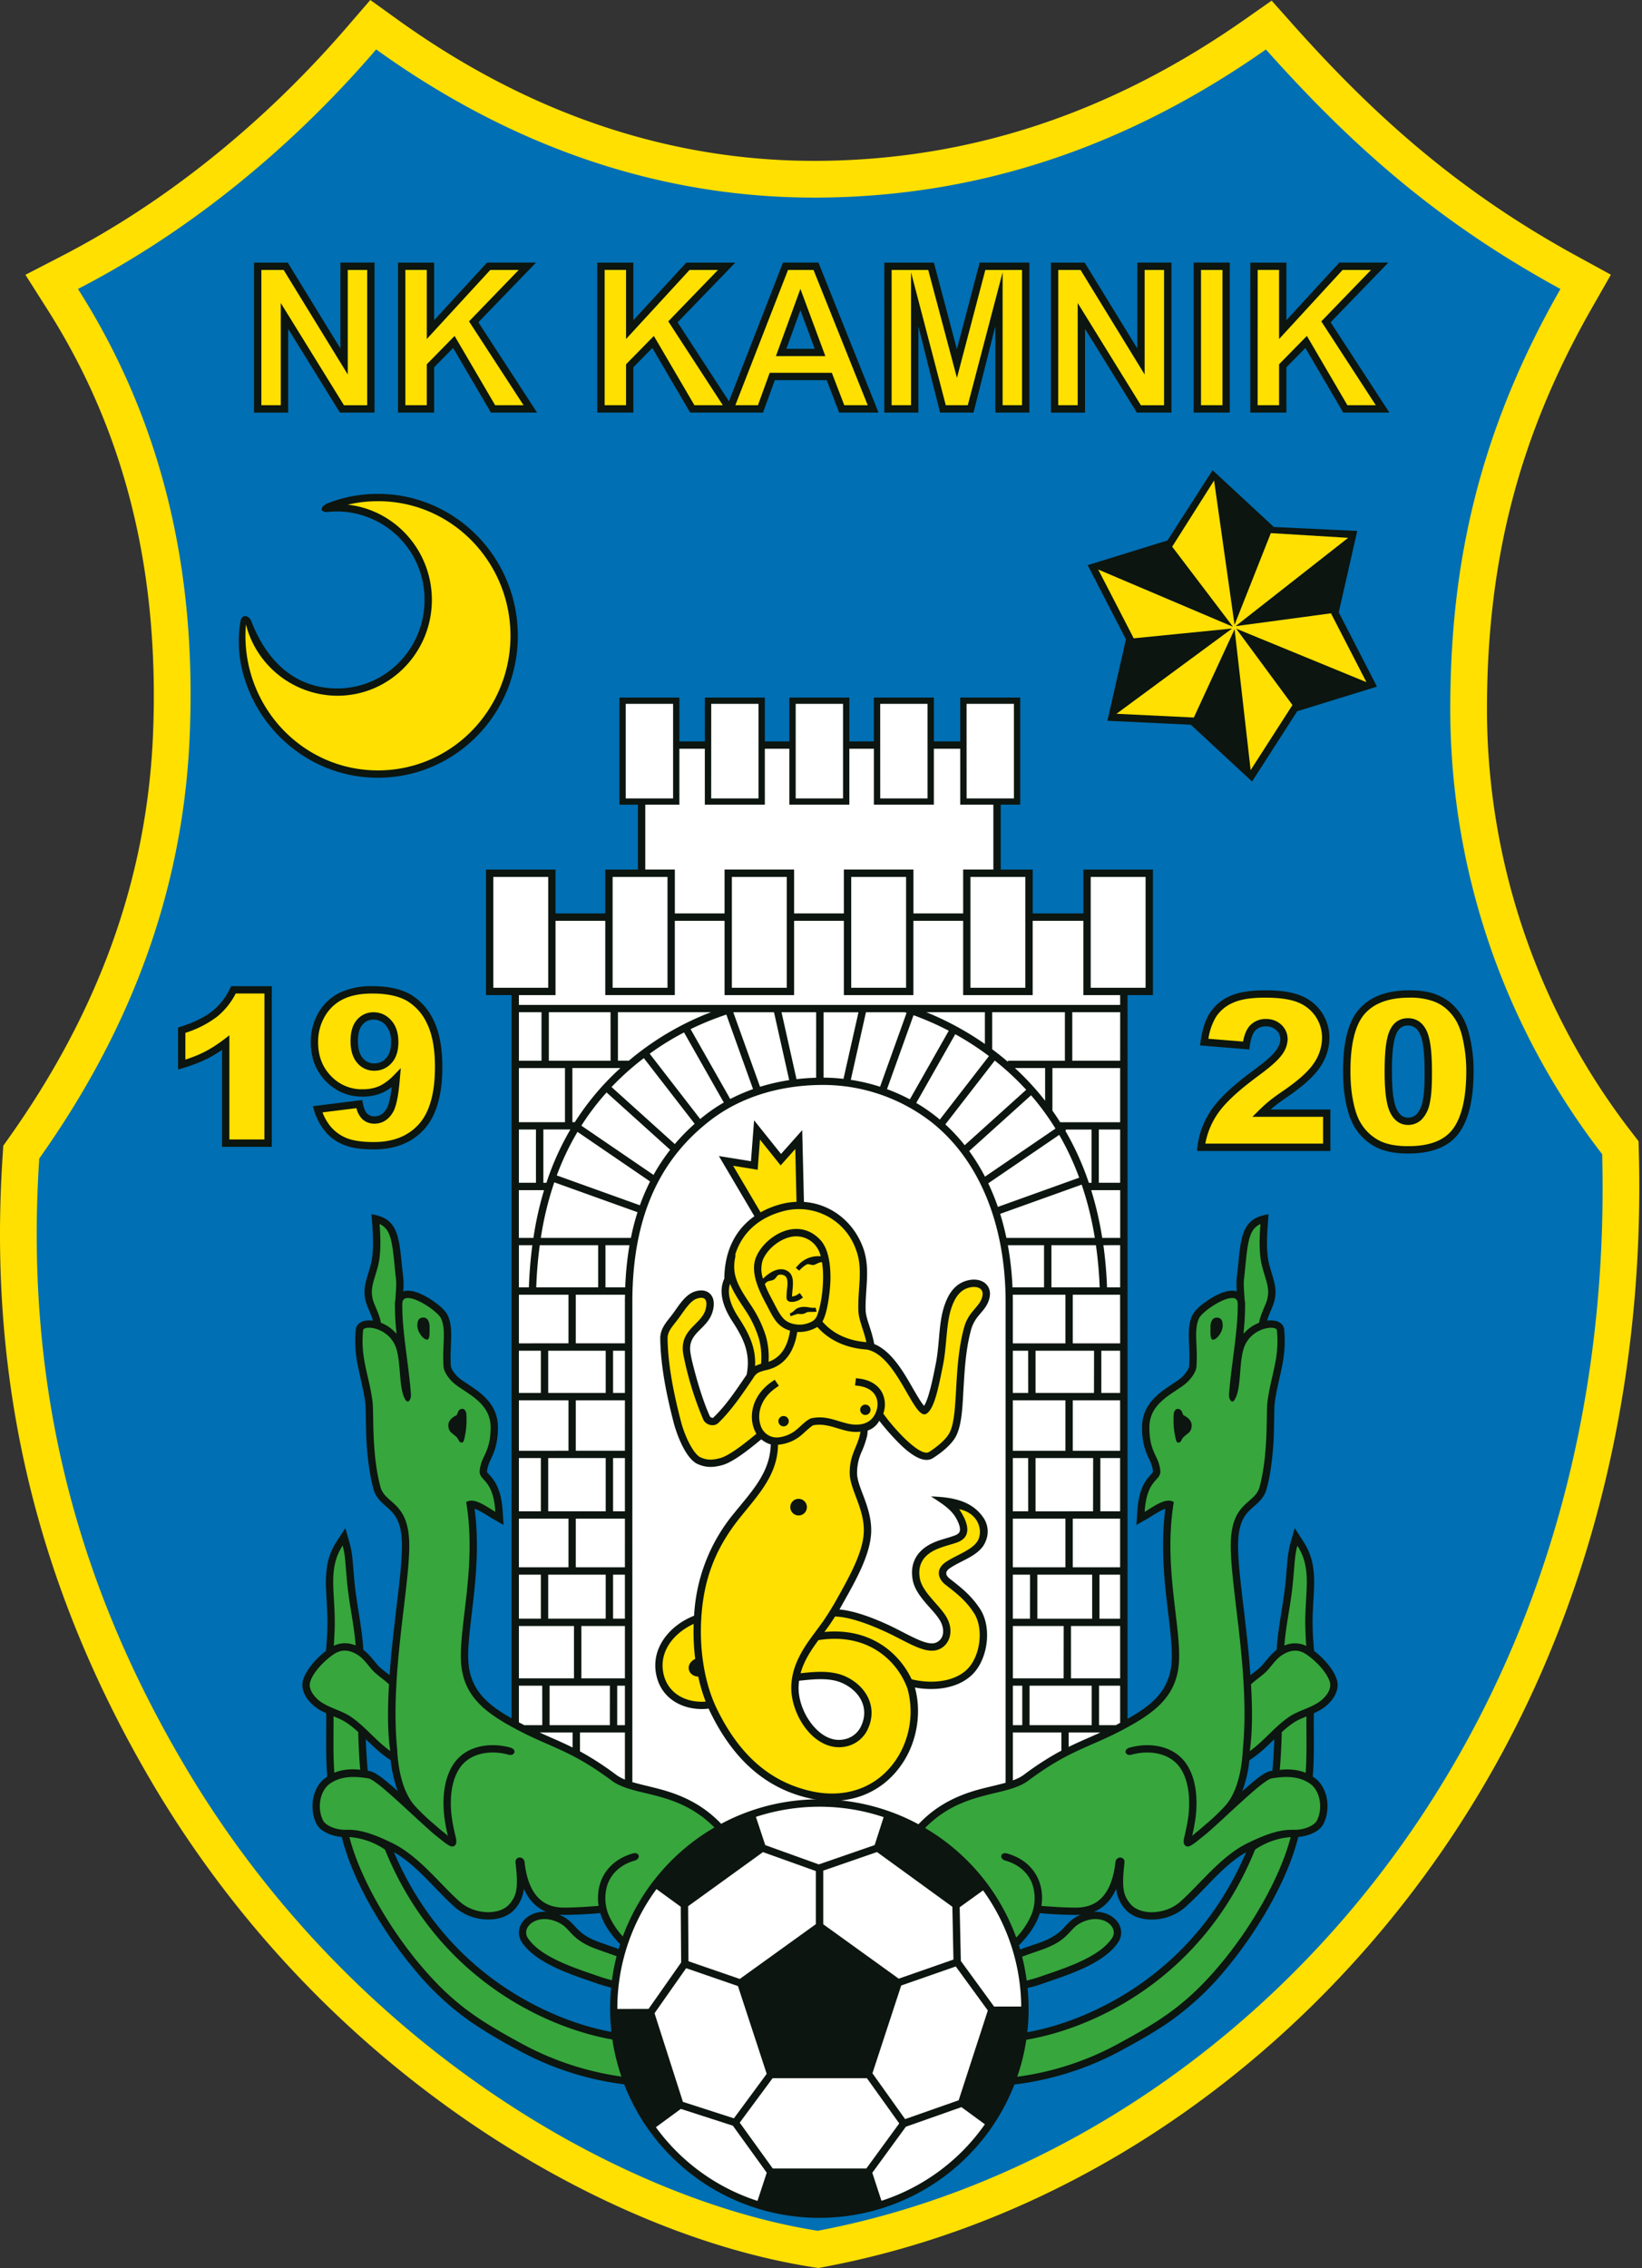 <svg xmlns="http://www.w3.org/2000/svg" width="362" height="500" fill="none"><rect width="100%" height="100%" fill="#333333" stroke="none"/><path fill="#ffe000" fill-rule="evenodd" d="M13.48 56.51C37.5 44.14 59.2 26.09 76.78 5.63L81.64 0l6.02 4.33c27.63 19.86 58.84 31.4 93.05 31.13 34.64-.28 65.48-11.37 93.74-31.18l5.9-4.14 4.79 5.38c18.93 21.23 37.6 37.35 62.76 51.08l7.24 3.96-4.09 7.16c-16.41 28.72-23.29 56.32-23.23 89.23a152.6 152.6 0 0 0 31.8 92.54l1.62 2.1.07 2.65c1.13 44.45-7.77 89.2-28.33 128.78-30.35 58.44-85.78 104.38-151.2 116.72l-1.39.26-1.38-.22c-26.53-4.2-53.35-16.78-75.4-31.83a236 236 0 0 1-69.84-74.53C8.26 350.25-2.75 305.02.58 254.85l.15-2.28 1.32-1.86c19-26.81 30.4-56.11 31.7-89.17 1.3-33.54-5.15-64.87-23.4-93.48L5.6 60.58z" clip-rule="evenodd"/><path fill="#006fb4" fill-rule="evenodd" d="M17.19 63.7c25-12.87 47.56-31.62 65.74-52.8 31.25 22.46 64.33 32.92 97.84 32.66 31.95-.26 64.96-9.26 98.32-32.65 19.1 21.4 37.92 38.05 64.93 52.8-19.78 34.61-24.34 64.84-24.29 93.26a160.7 160.7 0 0 0 33.49 97.48c1.22 47.98-9.31 89.97-27.43 124.85-32.29 62.17-88.67 101.76-145.52 112.49-42.86-6.77-102.88-40.45-139.53-102.48-20.9-35.35-35.76-78.49-32.08-133.92 17.89-25.24 31.7-55.92 33.18-93.54.97-24.88-1.4-61.66-24.65-98.14" clip-rule="evenodd"/><path fill="#0c150f" fill-rule="evenodd" d="M122.47 201.37h10.97v-9.66h7.2V177.4h-4.08v-23.61h13.22v9.66h5.61v-9.66h13.23v9.66h5.4v-9.66h13.23v9.66h5.4v-9.66h13.23v9.66h5.82v-9.66h13.22v23.6h-4.3v14.32h7.06v9.66h11.16v-9.66h15.34v27.66h-5.6v159.56c5.14-2.89 9.4-6.17 9.73-12.76.12-2.2-.1-4.5-.32-6.7-.3-2.8-.67-5.6-.97-8.42-.64-6.18-.91-12.3-.1-18.45-1.27.44-3.17 1.75-3.77 2.1l-2.61 1.48.2-3c.14-2.26.56-4.68 1.8-6.62.36-.55.75-1 1.18-1.48.12-.14.39-.41.47-.57v-.14a7 7 0 0 0-.6-2.16c-.44-.96-.87-1.8-1.18-2.82a16 16 0 0 1-.63-4.8c.03-3.54 1.84-5.95 4.53-7.98 1.17-.88 2.41-1.62 3.6-2.47a7 7 0 0 0 1.65-1.7c.18-.24.56-.87.59-1.18.16-1.98.02-3.9-.04-5.87-.06-1.8-.04-3.68.72-5.36.64-1.42 2.74-2.94 4.04-3.74 1.44-.9 3.94-2.19 5.78-1.6-.06-1.11-.1-2.16.02-3.12.96-8.03.48-12.95 7-13.87-.28 3.63-.54 6.66-.14 9.64.3 2.32 1.6 4.96 1.67 7.23.07 2.84-1.2 4.2-1.86 6.58a6 6 0 0 1 1.56-.01c1.08.15 2.1.79 2.21 1.97.3 3.01.05 5.67-.57 8.62-.53 2.51-1.18 4.94-1.5 7.5-.1.74-.1 1.57-.11 2.31l-.08 3.8a66 66 0 0 1-.92 9.85q-.3 1.65-.75 3.26v.04l-.02.04q-.35 1.06-1.06 1.93c-1.03 1.29-2.46 2.13-3.45 3.46-1.47 1.99-1.73 4.75-1.7 7.14.02 2.1.2 4.22.41 6.3q.41 3.93.9 7.82c.55 4.7 1.09 9.4 1.4 14.12.98-.76 2.02-1.5 2.77-2.37.96-1.13 1.83-2.32 3.02-3.2l.02-.29c.34-4.92 1.44-9.68 1.94-14.57.15-1.5.25-3 .39-4.5a24 24 0 0 1 .66-4.06l.98-3.43 1.93 3q1.5 2.31 2.02 5c.4 2.1.36 4.25.25 6.38-.12 2.36-.3 4.68-.26 7.05q.03 1.35.1 2.71l.22 2.93c2.1 1.6 4.4 4.13 5.05 6.47.59 2.1-.7 4.18-2.24 5.52-.85.75-1.84 1.29-2.86 1.76-.06 4.41.13 8.84-.18 13.25l-.06.72.22.14c3.17 2.11 3.8 7.01 2.15 10.27-.92 1.8-3.48 2.7-5.55 2.89l-.12.43c-2.52 9.74-9.22 20.74-15.65 28.47a63 63 0 0 1-12.5 11.74c-3.24 2.26-6.68 4.2-10.14 6.08a66 66 0 0 1-24.18 7.85 46.16 46.16 0 0 1-86.03-.03 66 66 0 0 1-23.87-7.82 107 107 0 0 1-10.13-6.08 63 63 0 0 1-12.5-11.74c-6.44-7.73-13.14-18.73-15.66-28.47l-.11-.43c-2.07-.19-4.64-1.08-5.56-2.89-1.65-3.25-1.02-8.16 2.16-10.27l.2-.14-.05-.72c-.31-4.41-.12-8.84-.18-13.25-1.02-.47-2-1.01-2.86-1.76-1.53-1.34-2.83-3.41-2.24-5.52.65-2.34 2.96-4.87 5.05-6.47q.13-1.49.21-2.93.1-1.35.11-2.71c.03-2.37-.14-4.7-.25-7.06a27 27 0 0 1 .24-6.36 14 14 0 0 1 2.02-5.01l1.94-3 .98 3.43.16.65c.27 1.12.4 2.26.5 3.4l.38 4.5c.5 4.9 1.6 9.66 1.94 14.58l.02.29c1.2.88 2.06 2.07 3.02 3.2.75.87 1.8 1.6 2.76 2.37.33-4.72.86-9.42 1.42-14.12.3-2.6.63-5.2.89-7.81a74 74 0 0 0 .41-6.3c.03-2.4-.22-5.16-1.7-7.15-.99-1.33-2.42-2.18-3.45-3.46a6 6 0 0 1-1.06-1.93l-.01-.04-.01-.04a38 38 0 0 1-.74-3.26 65 65 0 0 1-.93-9.84q-.05-1.9-.07-3.8c-.02-.75-.02-1.58-.11-2.32-.33-2.56-.98-4.99-1.51-7.5a27 27 0 0 1-.58-8.62c.12-1.18 1.14-1.82 2.22-1.97q.77-.1 1.56.01c-.65-2.37-1.93-3.74-1.86-6.58.07-2.27 1.37-4.91 1.67-7.23.4-2.98.15-6.01-.13-9.64 6.5.92 6.03 5.84 6.99 13.87.12.96.09 2 .02 3.12 1.84-.59 4.34.7 5.78 1.6 1.3.8 3.4 2.32 4.04 3.74.76 1.68.78 3.55.72 5.36-.06 1.98-.2 3.89-.04 5.87.03.31.42.94.59 1.19a7 7 0 0 0 1.66 1.69c1.18.85 2.42 1.6 3.59 2.47 2.7 2.03 4.5 4.44 4.52 7.97a16 16 0 0 1-.62 4.8c-.31 1.02-.74 1.87-1.17 2.83a7 7 0 0 0-.61 2.16v.14c.08.16.35.43.47.57.43.47.82.93 1.17 1.48 1.24 1.94 1.67 4.36 1.81 6.62l.2 3-2.61-1.49c-.6-.34-2.5-1.65-3.78-2.09.82 6.15.55 12.27-.1 18.45-.29 2.82-.66 5.62-.95 8.43-.23 2.18-.44 4.5-.33 6.69.33 6.5 4.48 9.79 9.53 12.64V219.37h-5.64v-27.66h15.33zm102.15 227.5.28.9c1.6-.57 3.14-1.08 4.44-1.55a14 14 0 0 0 4.12-2.2c.8-.66 1.42-1.45 2.15-2.16a8 8 0 0 1 2.69-1.75q-.4.03-.82.04a88 88 0 0 1-8.24-.39c-.83 2.73-2.58 5.02-4.62 7.12m1.92 9.4a46 46 0 0 1-.06 9.73c8.5-1.5 17.14-5.33 24.16-10.1 10.88-7.38 18.95-17.53 24.08-29.57-5.22 2.95-9.16 8.43-13.63 12.28a11 11 0 0 1-3.49 1.95c-3.13 1.06-7.44.91-9.68-1.85q-.4-.49-.74-1.02a8 8 0 0 1-1.1-3.29c-1.02 2.29-2.6 4.12-4.92 5.06q1.27-.07 2.5.33c1.75.58 3.3 1.97 3.49 3.88.1.92-.16 1.82-.68 2.58-3.29 4.79-11.28 7.18-16.58 9.04q-1.62.57-3.34.97m-91.76 9.68a47 47 0 0 1-.06-9.76 36 36 0 0 1-3.05-.9c-5.3-1.86-13.29-4.25-16.58-9.04a3.8 3.8 0 0 1-.68-2.58c.2-1.91 1.74-3.3 3.48-3.88a7 7 0 0 1 2.52-.33c-2.34-.94-3.91-2.77-4.93-5.06a8 8 0 0 1-1.84 4.31c-2.24 2.76-6.55 2.9-9.68 1.85a11 11 0 0 1-3.5-1.95c-4.45-3.85-8.4-9.33-13.62-12.28 5.13 12.04 13.2 22.2 24.08 29.58 6.94 4.7 15.46 8.5 23.86 10.03m1.61-18.27q.15-.53.33-1.04c-1.94-2.03-3.6-4.25-4.4-6.88a91 91 0 0 1-8.24.4l-.82-.05q.53.23 1.04.5a8 8 0 0 1 1.65 1.25c.74.71 1.35 1.5 2.15 2.16 1.2 1 2.67 1.68 4.12 2.2 1.23.44 2.67.92 4.17 1.46m144.53-46.25q-.1 3.3-.39 6.61l-.03.35-.38.06c-1.4.23-3.53 2.08-4.6 3l-1.66 1.44a27 27 0 0 0 1.57-6.8l1.03-.73c1.63-1.16 3.04-2.55 4.46-3.93m-200.28 0q.1 3.3.39 6.61l.03.35.38.06c1.4.23 3.53 2.08 4.6 3q.84.7 1.66 1.44a27 27 0 0 1-1.57-6.8l-1.03-.73c-1.62-1.16-3.04-2.55-4.46-3.93" clip-rule="evenodd"/><path fill="#fff" fill-rule="evenodd" d="M108.76 217.76h12.1v-24.43h-12.1zm26.3 0h12.1v-24.43h-12.1zm26.29 0h12.1v-24.43h-12.1zm26.31 0h12.1v-24.43h-12.1zm26.29 0h12.1v-24.43h-12.1zm26.51 0h12.1v-24.43h-12.1zm-102.51-41.74h10.44v-20.85h-10.44zm18.84 0h10.43v-20.85H156.8zm18.63 0h10.44v-20.85h-10.44zm18.64 0h10.43v-20.85h-10.44zm19.04 0h10.43v-20.85h-10.44z" clip-rule="evenodd"/><path fill="#fff" fill-rule="evenodd" d="M149.78 165.06h5.61v12.34h13.23v-12.34h5.4v12.34h13.23v-12.34h5.41v12.34h13.22v-12.34h5.82v12.34h7.3v14.3h-6.66v9.67h-10.96v-9.67h-15.34v9.67h-10.97v-9.67h-15.33v9.67h-10.96v-9.67h-6.52v-14.3h7.52zM122.47 203h10.97v16.37h15.33V203h10.97v16.38h15.33V203h10.97v16.38h15.33V203h10.97v16.38h15.33V203h11.17v16.38h8.11v2.16H114.4v-2.16h8.07zm124.48 30.84H236.4v-10.69h10.56zm-12.18-10.69v10.7H222.2v.23q-1.35-1.16-2.8-2.27l-.66-.5v-8.16zm-11.02 12.3h6.66v7.22a59 59 0 0 0-6.66-7.21m8.27 9.4v-9.4h14.93v11.95h-13.22q-.81-1.3-1.7-2.55m2.9 4.16h5.72v11.74h-.58v.06a63 63 0 0 0-5.2-11.54l.16-.1zm5.65 13.36h6.38v10.52H243a76 76 0 0 0-2.43-10.52m.8 10.52h-19.5a58 58 0 0 0-1.37-5.3l17.97-6.44q1.92 5.67 2.9 11.74m-21.38-6.83a50 50 0 0 0-2.12-5.2l15.65-10.68a61 61 0 0 1 4.4 9.44zm-2.84-6.67a44 44 0 0 0-3.48-5.64l13.64-12.3a57 57 0 0 1 5.38 7.34zm-4.47-6.93a39 39 0 0 0-4.27-4.59l10.9-14.07a59 59 0 0 1 6.93 6.44zm-5.49-5.65-.52-.44a38 38 0 0 0-4.67-3.23l8.6-15.15a64 64 0 0 1 7.43 4.82zm-6.6-4.46a41 41 0 0 0-5.04-2.25l5.85-16.3q4 1.46 7.77 3.42zm-6.57-2.78q-3.16-1.02-6.45-1.52l3.34-14.9h8.58l.38.12zm-8.06-1.74a41 41 0 0 0-4.4-.27v-14.4h7.7zm-6.03-.25q-2.17.07-4.33.32l-3.3-14.75h7.63zm-5.94.53a45 45 0 0 0-6.43 1.47l-5.89-16.41.05-.02h8.92zm-7.97 1.98q-2.58.92-5.03 2.18l-8.74-15.4a65 65 0 0 1 7.88-3.21zm-6.45 2.96a36 36 0 0 0-5.2 3.64l-11.14-14.4.08-.06a59 59 0 0 1 7.5-4.63zm-6.42 4.69a43 43 0 0 0-4.38 4.47l-13.95-12.58a61 61 0 0 1 7.12-6.37zm-5.4 5.73a42 42 0 0 0-3.67 5.54l-15.91-10.86q2.42-3.83 5.56-7.32zm-4.43 6.98q-1.28 2.55-2.25 5.25l-18.32-6.58a58 58 0 0 1 4.57-9.6zm-2.77 6.78a53 53 0 0 0-1.46 5.66h-19.86a71 71 0 0 1 2.97-12.25zm-22.96 5.66h-3.2v-10.52h5.55a75 75 0 0 0-2.34 10.52m2.87-12.14h-.68V249h5.96a61 61 0 0 0-5.28 11.74m6.27-13.35h-.55v-11.94h10.6a58 58 0 0 0-10.06 11.94m11.9-13.56h-2.4v-10.69h20.52a63 63 0 0 0-18.12 10.7m65.6-10.69h12.9v7a66 66 0 0 0-12.9-7m-69.62 10.7H121v-10.7h13.6zm-15.23 0h-4.98v-10.7h4.98zm19.4 40.66a70 70 0 0 0-.94 9.3h-4.36v-9.3zm-6.91 0v9.3h-13.65q.17-4.76.78-9.3zm-15.27 9.3h-2.2v-9.3h2.96q-.59 4.56-.76 9.3m-2.2-34.8h3.76v11.74h-3.76zm0-13.55h10.16v11.94H114.4zm23.4 49.97q-.03.81-.03 1.64v9.08h-10.83v-10.72zm-12.47 10.72H114.4v-10.72h10.93zm12.44 10.93h-2.61v-9.3h2.61zm-4.23 0h-12.68v-9.3h12.68zm-14.3 0h-4.84v-9.3h4.84zm18.53 12.75h-10.83V308.7h10.83zm-12.44 0H114.4V308.7h10.93zm12.44 13.35h-2.61v-11.74h2.61zm-4.23 0h-12.68v-11.74h12.68zm-14.3 0h-4.84v-11.74h4.84zm18.53 12.34h-10.83V334.8h10.83zm-12.44 0H114.4V334.8h10.93zm12.44 11.33h-2.61v-9.71h2.61zm-4.23 0h-12.68v-9.71h12.68zm-14.3 0h-4.84v-9.71h4.84zM137.77 370h-9.6v-11.53h9.6zm-11.23 0H114.4v-11.53h12.14zm11.23 10.32h-1.7v-8.7h1.7zm-3.32 0h-13.29v-8.7h13.3zm-14.9 0h-3.98l-.94-.5-.23-.12v-8.08h5.14zm18.22 1.61v10.39a9 9 0 0 1-1.95-1.07 66 66 0 0 0-7.5-4.9l-.46-.25v-4.17zm-18.82 0h7.29v3.32a93 93 0 0 0-4.02-1.86q-1.66-.72-3.27-1.46m128-107.43v9.31h-2.89a95 95 0 0 0-.8-9.3zm-4.5 9.31H231.8v-9.3h9.81q.65 4.57.83 9.3m-12.27-9.3v9.3h-6.95a68 68 0 0 0-1.03-9.3zm12.08-25.5h4.7v11.74h-4.7zm4.7 47.14h-10.44v-10.72h10.43zm-12.06 0h-11.6v-9.08q0-.83-.02-1.64h11.62zm12.05 10.93h-4.14v-9.3h4.14zm-5.76 0H228.3v-9.3h12.9zm-14.5 0h-3.39v-9.3h3.38zm20.26 12.75h-10.43V308.7h10.43zm-12.05 0h-11.6V308.7h11.6zm12.05 13.35h-4.35v-11.74h4.35zm-5.96 0H228.3v-11.74H241zm-14.3 0h-3.39v-11.74h3.38zm20.26 12.34h-10.43V334.8h10.43zm-12.05 0h-11.6V334.8h11.6zm12.05 11.33h-4.55v-9.71h4.55zm-6.16 0H228.7v-9.71h12.08zm-13.7 0h-3.79v-9.71h3.8zM246.95 370h-10.84v-11.53h10.84zm-12.46 0H223.3v-11.53h11.2zm12.46 1.62v8.2h-.02l-.94.5h-3.69v-8.7zm-6.27 8.7h-13.7v-8.7h13.7zm-15.31 0h-2.07v-8.7h2.07zm-2.07 12.18v-10.57H234v4.01l-.77.41a67 67 0 0 0-7.5 4.9c-.71.53-1.55.93-2.43 1.25m12.3-7.39v-3.18h7.01q-1.62.74-3.27 1.46-1.89.82-3.73 1.72m-96.2 7.77V287.07c0-19.72 6.64-31.91 17.14-40.04 6.72-5.2 15.2-7.68 24-7.84a39 39 0 0 1 25.12 8.44c10.03 8.12 16.03 21.98 16.03 39.44v105.95l-.36.1c-2.1.56-4.22 1-6.3 1.6-5.07 1.5-9.1 3.8-12.55 7.45a46 46 0 0 0-21.85-5.5c-7.82 0-15.2 1.95-21.65 5.4-3.44-3.6-7.43-5.86-12.45-7.34-2.09-.62-4.2-1.05-6.3-1.62z" clip-rule="evenodd"/><path fill="#37a63d" fill-rule="evenodd" d="M88.7 287.36c.05-3.45 7.68 1.4 8.55 3.33 1.19 2.64.19 6.2.55 10.7.09 1.06 1.26 2.88 2.91 4.06 3.04 2.18 7.42 4.18 7.45 9.15.02 5.69-2.09 6.24-2.4 9.62-.22 2.32 2.96 1.63 3.45 9.06-2.09-1.18-4.62-3.23-6.43-2.14 2.33 13.93-1.56 27.01-1.15 35.1.4 7.8 5.55 11.44 12.24 15.01 7.51 4.02 11.83 4.48 20.99 11.3 4.94 3.68 14.35 1.97 22.65 10.33a46.3 46.3 0 0 0-20.2 24.02 17 17 0 0 1-3.09-4.66 9.7 9.7 0 0 1-.27-6.84c1-2.72 3.23-4.44 5.97-5.22 1.42-.41 1.09-2-.45-1.56-3.24.93-5.87 3.01-7.04 6.23a11 11 0 0 0-.46 5.31c-2.44.2-5.5.4-7.87.38-3.76-.06-7.57-2.06-8.45-10-.17-1.44-2.17-1.37-1.99.15.7 5.9.1 7.31-1.28 9-2.17 2.67-7.73 2.38-10.85-.31-4.27-3.68-9-10.06-14.84-12.96-5.82-2.89-8.36-3.07-10.45-3.03-2.46.04-4.52-1.07-5.01-2.04-1.37-2.7-.75-6.63 1.6-8.2 2.1-1.4 4.62-1.72 8.34-1.1 1.35.22 5.39 3.97 9.5 7.75l1.77 1.63c1.38 1.25 2.76 2.57 4.24 3.7.7.57 1.73 1.43 2.45 1.78.3.18.64.23.97.07.84-.44.4-1.83.23-2.55q-.42-1.78-.7-3.59c-.49-3.49-.35-7.8 1.58-10.85 2.28-3.63 7.03-4.23 10.85-3.17 1.44.4 1.98-1.13.43-1.56-4.53-1.25-9.98-.4-12.65 3.86-2.15 3.41-2.35 8.05-1.81 11.94q.27 1.85.7 3.65l-.36-.3c-.3-.29-.66-.55-.99-.81q-.86-.72-1.7-1.46a45 45 0 0 1-4.3-4.12c-1.73-1.98-3.5-5.77-3.82-12.4-1.59-15.95 2.56-34.62 2.67-44.54.1-9.98-5.08-9.36-6.29-13.06-2.08-7.47-1.48-16.41-1.81-19-.75-5.9-2.7-9.5-2.08-15.75.12-1.1 4.82-.82 6.85 2.9 1.74 3.2.77 9.9 2.54 12.5.6.87 1.24-.28 1.15-1.27-.43-6.31-2-14.1-1.9-20.04m46.22 149.2q-1.62-.42-2.71-.8c-5.08-1.78-12.82-4.11-15.78-8.43-1.77-2.57 2.33-5.94 7.08-3.3 2.43 1.34 2.4 3.64 8.16 5.71 1.35.49 2.82.99 4.28 1.51q-.67 2.6-1.03 5.3M87.4 294.06l-.04-.75q-.32-3.01-.29-5.98 0-.4.1-.77l.06-1.03c.09-1.22.2-2.56.05-3.77-.28-2.32-.42-4.72-.8-7.02-.21-1.29-.56-2.9-1.44-3.91a4 4 0 0 0-1.36-.99c.19 2.57.3 5.16-.04 7.7-.16 1.21-.53 2.4-.88 3.56-.33 1.08-.75 2.38-.78 3.5a7 7 0 0 0 .66 3.12c.43 1.05.88 2.02 1.18 3.14l.17.76a8.4 8.4 0 0 1 3.41 2.43m-1.64 77.26c-1.17-1.11-2.8-2.1-3.86-3.35-1.06-1.24-1.92-2.46-3.13-3.19-1.77-1.07-3.42-1.24-5.16-.1-2.1 1.4-4.64 4.03-5.24 6.17-.4 1.4.65 2.91 1.75 3.87 1.99 1.74 5.13 2.3 7.3 3.81 3.19 2.2 5.47 5.27 8.63 7.51-.69-4.39-.56-10.1-.29-14.73m-6.35 18.86a134 134 0 0 1-.43-8.32q-1.17-1.09-2.48-2c-.88-.61-1.97-1.05-2.97-1.47.03 4.16-.12 8.33.18 12.44 1.5-.65 3.65-.92 5.7-.65m-1-27.4c-.4-4.94-1.32-8.38-1.87-13.75-.4-4.1-.39-6.16-1-8.28-3.32 5.15-1.64 10.12-1.74 17.58a86 86 0 0 1-.22 4.52 5.7 5.7 0 0 1 4.84-.06m14.96-72.3c.74 0 1.34.7 1.33 2.13s.09 2.92-.72 2.71-2-1.71-1.98-3.14.63-1.71 1.37-1.7m9.44 21.35c.09 2 0 3.62-.54 5.71-.14.58-.75.68-1.09.12-.22-.37-.26-.58-.62-.92-.83-.8-1.57-.93-1.72-2.24-.15-1.37 1.05-2.15 1.83-2.5.34-.67.3-1.1.91-1.34.82-.3 1.2.55 1.23 1.17m34.17 145.97a65 65 0 0 1-22.47-7.53c-8.87-4.84-14.73-8.5-22.17-17.44-6.55-7.86-12.97-18.73-15.32-27.83 3.16.26 5.6 1.27 7.83 2.74 11.5 28.38 35.52 39.33 50.14 41.89a46 46 0 0 0 2 8.17m135.87-170.43c-.06-3.44-7.7 1.4-8.56 3.34-1.19 2.63-.18 6.18-.55 10.7-.09 1.05-1.27 2.87-2.91 4.05-3.04 2.19-7.42 4.18-7.45 9.15-.03 5.7 2.09 6.25 2.4 9.62.22 2.33-2.96 1.63-3.45 9.07 2.09-1.19 4.62-3.24 6.43-2.15-2.33 13.94 1.56 27.02 1.15 35.11-.4 7.79-5.55 11.43-12.23 15-7.52 4.02-11.84 4.48-21 11.3-4.96 3.7-14.43 1.96-22.76 10.44a46.3 46.3 0 0 1 20.1 24.15 17 17 0 0 0 3.3-4.9 9.7 9.7 0 0 0 .26-6.84c-.98-2.72-3.22-4.44-5.95-5.22-1.43-.4-1.1-2 .44-1.55 3.24.92 5.87 3 7.04 6.22.62 1.71.74 3.54.46 5.32 2.44.19 5.5.4 7.87.37 3.76-.06 7.57-2.06 8.45-10 .16-1.44 2.17-1.36 1.99.15-.7 5.91-.09 7.32 1.28 9 2.16 2.68 7.73 2.39 10.85-.3 4.27-3.69 9-10.07 14.84-12.97 5.81-2.88 8.37-3.06 10.44-3.03 2.47.04 4.53-1.06 5.02-2.04 1.37-2.69.75-6.63-1.6-8.19-2.11-1.4-4.62-1.73-8.35-1.1-1.34.21-5.38 3.96-9.5 7.74q-.87.83-1.76 1.63c-1.38 1.25-2.76 2.57-4.25 3.7-.69.57-1.72 1.43-2.44 1.78a1 1 0 0 1-.97.07c-.84-.44-.4-1.83-.23-2.54.26-1.2.53-2.38.7-3.6.48-3.48.35-7.79-1.58-10.85-2.28-3.63-7.03-4.22-10.85-3.17-1.43.4-1.98-1.12-.43-1.55 4.53-1.26 9.97-.4 12.65 3.86 2.15 3.4 2.35 8.04 1.81 11.94a39 39 0 0 1-.7 3.64l.36-.3q.48-.42.99-.81l1.7-1.46a45 45 0 0 0 4.3-4.11c1.74-1.98 3.5-5.78 3.82-12.4 1.6-15.96-2.56-34.62-2.67-44.55-.1-9.98 5.08-9.36 6.3-13.05 2.06-7.48 1.47-16.42 1.8-19 .75-5.9 2.7-9.5 2.08-15.75-.11-1.1-4.83-.83-6.86 2.9-1.73 3.2-.75 9.9-2.53 12.5-.6.86-1.23-.29-1.16-1.28.44-6.3 2.01-14.1 1.91-20.04m-46.52 149.27q1.81-.46 3-.87c5.08-1.78 12.82-4.11 15.78-8.43 1.76-2.57-2.33-5.94-7.08-3.3-2.43 1.35-2.4 3.64-8.16 5.72-1.43.51-3 1.04-4.55 1.6q.65 2.6 1.01 5.28m41.84-146.15c-.75.01-1.34.7-1.33 2.13s-.1 2.93.72 2.72c.8-.21 2-1.72 1.98-3.15s-.62-1.7-1.37-1.7m-9.44 21.35c-.09 2 0 3.63.54 5.72.14.58.75.68 1.09.11.22-.37.26-.58.62-.91.83-.81 1.57-.94 1.71-2.24.16-1.37-1.04-2.16-1.82-2.52-.34-.65-.3-1.1-.91-1.33-.81-.3-1.2.56-1.23 1.17m-34.49 146a64 64 0 0 0 22.79-7.55c8.87-4.85 14.73-8.51 22.16-17.44 6.55-7.86 12.98-18.74 15.33-27.84-3.16.26-5.6 1.27-7.83 2.74-11.58 28.59-35.85 39.48-50.45 41.94a45 45 0 0 1-2 8.16" clip-rule="evenodd"/><path fill="#37a63d" fill-rule="evenodd" d="M282.14 390.19q.34-4.01.44-8.32 1.17-1.09 2.47-2c.88-.62 1.97-1.06 2.97-1.47-.03 4.16.12 8.32-.17 12.43-1.5-.64-3.65-.92-5.7-.64m1-27.4c.4-4.95 1.33-8.39 1.87-13.76.41-4.1.4-6.15 1-8.27 3.32 5.14 1.64 10.1 1.75 17.58q.04 2.25.22 4.52a5.7 5.7 0 0 0-4.84-.07m-7.35 8.53c1.17-1.1 2.8-2.1 3.86-3.34 1.06-1.25 1.92-2.47 3.13-3.2 1.78-1.07 3.42-1.24 5.16-.1 2.1 1.4 4.64 4.04 5.24 6.18.4 1.4-.65 2.9-1.75 3.86-1.99 1.74-5.13 2.3-7.3 3.81-3.19 2.2-5.47 5.28-8.62 7.52.67-4.4.55-10.1.28-14.73m-1.64-77.27.04-.74q.32-3.01.29-5.98 0-.4-.1-.77l-.06-1.03c-.09-1.22-.2-2.56-.05-3.77.28-2.32.42-4.72.8-7.02.22-1.29.56-2.9 1.44-3.91q.58-.64 1.36-.99c-.19 2.57-.3 5.16.04 7.7.16 1.21.53 2.4.88 3.56.33 1.08.75 2.38.78 3.5a7 7 0 0 1-.66 3.12c-.43 1.05-.88 2.02-1.18 3.14l-.17.76a8.4 8.4 0 0 0-3.41 2.43" clip-rule="evenodd"/><path fill="#fff" fill-rule="evenodd" d="m181.5 424.22 16.64 11.99L210.2 432l-.24-11.64-16.62-12.07-11.84 4.1zm-.87-25.92c4.95 0 9.73.8 14.18 2.3l-1.98 6.16-12.32 4.26-11.8-4.25-2.06-6.23a45 45 0 0 1 13.98-2.24m36.1 18.45a44.3 44.3 0 0 1 8.41 25.6l-5.98.01-7.33-10.05-.26-11.84zm.4 51.56a44.6 44.6 0 0 1-22.8 16.87l-2.02-6.18 7.4-10.15 12.25-4.32zM167 485.2a44.7 44.7 0 0 1-22.4-16.24l5.5-4.04 11.47 3.7 7.47 10.36zm-30.9-42.31v-.09a44.3 44.3 0 0 1 8.63-26.34l5.35 3.89.09 12.29-7.18 10.23zm62.58-5.17-6.34 19.35 7.2 10.1 11.81-4.15 6.43-19.8-7.07-9.7zm-7.56 20.43h-20.79l-7.25 9.8 7.28 10.1H191l7.25-9.93zm-22.09-.96-6.34-19.35-11.42-3.94-6.97 9.93 6.26 19.54L161.8 467zm-5.93-20.92 16.77-12.08v-11.7l-11.67-4.18-16.5 11.93.08 12.13z" clip-rule="evenodd"/><path fill="#0c150f" fill-rule="evenodd" d="m166.32 268.13-7.83-13.27 7.07 1.14.69-9.02 5.94 7.42 4.67-5.25.38 15.82c5.77.41 10.82 4.17 13 10 1.72 4.57.48 9.12.6 13.82.03 1.17.48 2.46.84 3.57.43 1.32.82 2.6 1.05 3.94 2.81 1.13 4.94 3.94 6.51 6.38 1.07 1.67 2 3.4 3.02 5.1.23.38.95 1.57 1.46 2.15 1.18-1.7 2.3-7.9 2.6-9.33.28-1.44.44-2.92.58-4.38.24-2.56.4-5.42 1.15-7.88.85-2.8 2.3-5.35 5.33-6.08 1.42-.34 3.13-.2 4.15.97.63.72.82 1.63.68 2.56q-.15.93-.59 1.76c-.53 1-1.3 1.78-2 2.65a8 8 0 0 0-1.51 2.86 37 37 0 0 0-.73 3.24c-.67 3.82-.83 7.68-1.06 11.55-.15 2.61-.35 6.6-1.63 8.9-1.01 1.83-3.26 3.6-5.01 4.7-2.77 1.75-7.06-2.79-8.74-4.6-1-1.07-2.16-2.41-3.09-3.64a4.5 4.5 0 0 1-2.55 2.16c-.03.2-.07.88-.11 1.07a20 20 0 0 1-1.14 3.41 11.4 11.4 0 0 0-1.1 4.96c.01 1.65 1.07 4.03 1.64 5.6.97 2.65 1.7 5.3 1.42 8.15-.45 4.68-3.42 9.97-5.69 14.03l-1.25 2.23c3.66.33 8 2.13 10.72 3.38 2.13.98 4.17 2.16 6.3 3.12 1.08.49 2.77 1.19 3.98.9q.47-.12.87-.43c1.32-1.01 1.15-2.9.46-4.24-.64-1.25-1.92-2.57-2.85-3.63-1.4-1.6-2.94-3.47-3.33-5.62-.7-3.76 1.02-6.57 4.39-8.13l.5-.22c1.47-.6 2.99-.92 4.44-1.47.41-.16.9-.42 1.03-.87.22-.69-.17-1.73-.63-2.62-1.07-2.06-2.7-3.17-5.7-5.09 5.23.14 9.2 1.17 11.6 4.75a5.4 5.4 0 0 1 .43 5.18c-1.24 3.15-5.41 4.14-7.94 5.94-1.1.78-.86 1.58.15 2.35 2.64 2.03 4.74 3.76 6.59 6.6 2.68 4.1 1.71 11.19-1.82 14.54-3.17 3-8.19 3.57-12.56 2.76 1.5 5.39.5 11.59-2.45 16.26-4.54 7.2-12.34 9.98-20.5 8.23-10.66-2.3-17.53-9.52-22.19-19.12l-.33-.71c-5.15.6-10.35-1.86-11.53-7.38-1.3-6.02 3.03-11.03 8.32-13.1a38.6 38.6 0 0 1 8.94-22.75c3.35-4.16 7.2-8.16 7.85-13.55.05-.35.1-1.1.12-1.46a6 6 0 0 1-2.1-1.13c-2.55 2.1-6.15 5.03-8.65 5.7-1.96.52-3.47.57-5.33-.23-2.63-1.12-4.63-6.47-5.32-9.12-1.54-5.95-2.87-12.33-2.97-18.5-.04-2.44 1.59-3.9 2.91-5.72 1.27-1.76 2.68-4.14 4.88-4.77 1.08-.3 2.26-.3 3.13.5 1 .93 1 2.34.73 3.57q-.23.99-.74 1.87c-1.66 2.79-4.8 3.71-4.27 7.5.17 1.18.49 2.44.79 3.6q.68 2.64 1.52 5.26c.58 1.78 1.23 3.6 2.01 5.3.1.2.58.39.71.27 2.84-2.67 5.17-6.26 7.38-9.48.9-4.73-.64-7.9-3.19-11.82-1.77-2.72-3.2-6.25-1.73-9.38.04-5.93 2.34-10.72 6.63-13.73m9.85 102.4q-.07.54-.1 1.1c-.1 1.89.38 3.85 1.15 5.57 1.47 3.29 4.82 7.07 8.84 6.26a5.2 5.2 0 0 0 3.86-3.1c1.74-3.95-.45-7.56-4.12-9.27-2.65-1.24-6.04-.94-8.85-.64z" clip-rule="evenodd"/><path fill="#ffe000" fill-rule="evenodd" d="M200.98 370.21c4.22 1.04 9.24.65 12.16-2.12 3-2.85 3.8-9.09 1.58-12.49-1.57-2.4-3.1-3.8-6.23-6.2-1.73-1.32-2.24-3.42-.1-4.95 2.36-1.67 6.44-2.83 7.37-5.2.9-2.34-.36-5.76-4.3-6.54 1.6 2.36 3.22 5.9-.33 7.28-1.27.49-3.17.88-4.85 1.65-2.44 1.13-4.09 3.07-3.48 6.37.59 3.16 4.6 6.02 6.03 8.8 1.26 2.44.77 4.97-.92 6.27-3.1 2.38-7.34-.9-12.8-3.4-3.92-1.8-8.05-3.25-11.02-3.3a46 46 0 0 1-2.34 3.4c4.94-.48 9.77.56 13.8 3.65a18.6 18.6 0 0 1 5.43 6.78M180.15 290c.28-.73.54-1.74.62-2.1.42-1.85.64-3.83.68-5.73.03-1.1 0-2.53-.24-3.92-.71 0-1.19.47-1.83.62-.43.1-1.13-.33-1.53-.11q-.88.5-1.66 1.36l-.75-.62.4-.44a5.9 5.9 0 0 1 5.1-2.1 6 6 0 0 0-1.25-2.5 5.5 5.5 0 0 0-4.33-1.9c-2.92.1-6.18 2.6-7.22 5.3a6.4 6.4 0 0 0 .08 4.04c1.37-1.4 3.67-2.85 5.5-1.63 1.7 1.13.91 3.75.9 5.56a3 3 0 0 0 1.2-.43l.5-.35.7 1-.5.34q-.44.3-.95.46c-.74.24-2.14.38-2.17-.76q0-.72.06-1.44c.09-.87.45-2.8-.42-3.38q-.6-.37-1.27-.24c-.5.09-.6.67-1.08 1-.7.5-1.42.1-2.07 1.07.5 1.35 1.18 2.63 1.73 3.66.68 1.26 1.5 3.1 2.54 4.08.58.54 1.25.85 2.02 1.03q1.67.38 3.2-.15c.96-.33 1.68-.76 2.04-1.72m-4.21-1.65c.51-.19.88-.25 1.43-.24.85 0 1.59.34 2.42.17l.25.87c-.79.17-1.85-.1-2.4.28-.33.23-1 .33-1.47.23-.4-.08-1.3.35-1.9.51l-.15-.63c.76-.2 1.12-.94 1.82-1.2" clip-rule="evenodd"/><path fill="#ffe000" fill-rule="evenodd" d="M191 295.89c-.57-2.69-1.72-4.88-1.77-7.05-.13-4.97 1.08-9.1-.5-13.3a13.34 13.34 0 0 0-16.2-8.49c-4.96 1.34-8.9 4.47-10.47 9.63l.11.02-.14.8c-.3 1.62-.2 3.12.36 4.67.69 1.93 1.95 3.72 3.06 5.43a26 26 0 0 1 3.36 6.85c.55 1.86.75 3.83.63 5.77 2.98-1.06 4.25-3.71 4.74-6.87-2.99-.86-3.86-3.23-5.25-5.82-1.56-2.9-3.56-6.95-2.3-10.24.77-2 2.48-3.8 4.27-4.91 3.35-2.1 7.18-2.05 9.98 1 1.96 2.13 2.26 6.08 2.2 8.84-.05 1.83-.53 7.01-1.77 9.13 2.5 2.89 5.95 4.24 9.7 4.54m-19.49 22.61c-.08 6.6-4.3 10.99-8.3 15.97-5.7 7.07-8.26 14.13-8.66 23.14-.29 6.5.8 13.59 3.46 19.07 5.06 10.44 12 16.3 21.07 18.25 7.06 1.51 14.4-.54 18.79-7.5a19.2 19.2 0 0 0 2.2-15.11 16.7 16.7 0 0 0-5.52-7.6c-4.04-3.11-8.96-3.93-13.93-3.17l-.2.03c-1.66 2.27-3.2 4.59-3.93 7.3l.27-.03c3.18-.35 6.73-.62 9.71.77 4.47 2.09 7.02 6.62 4.92 11.39a6.8 6.8 0 0 1-5.03 4.04q-1.27.25-2.54.05c-5.7-.93-9.64-8.13-9.38-13.55.12-2.54.92-4.84 2.13-7.05q.55-.99 1.17-1.93c1.18-1.78 2.56-3.5 3.8-5.27a66 66 0 0 0 3.36-5.52c2.6-4.64 5.1-9.35 5.48-13.37.52-5.38-3.03-9.93-3.06-13.59-.04-4.3 1.78-5.75 2.37-9.19l-.24.02c-3.63.34-6.36-2.07-10.07-1.46-.47.08-2.17 1.74-2.61 2.1a9 9 0 0 1-5.26 2.21m4.54 11.93a1.83 1.83 0 1 1 0 3.66 1.83 1.83 0 0 1 0-3.66" clip-rule="evenodd"/><path fill="#ffe000" fill-rule="evenodd" d="M166.13 303.71c-1.7 2.47-4.7 7.1-7.79 10.01-.94.9-2.73.46-3.29-.76a72 72 0 0 1-4.45-14.62c-.78-5.46 4.26-6.33 5.02-9.93.37-1.73-.12-2.66-1.83-2.17-1.5.43-2.51 2.09-4.01 4.15-1.4 1.95-2.64 2.98-2.6 4.75.07 5.12 1.07 11.02 2.92 18.13.92 3.59 2.87 7.39 4.38 8.03 1.37.59 2.45.64 4.28.15 2.1-.56 5.63-3.4 8-5.36a7.4 7.4 0 0 1-1-3.92c.07-3.13 1.84-5.79 4.36-7.53l.67-.47.92 1.33-.66.47c-2.1 1.44-3.62 3.63-3.67 6.23a6 6 0 0 0 .45 2.43 3.7 3.7 0 0 0 3.71 2.26 7.5 7.5 0 0 0 4.21-1.84c.9-.73 2.25-2.26 3.37-2.44 3.02-.5 4.82.5 7.59 1.19.86.21 1.72.33 2.6.25q1.57-.13 2.56-.96l.28-.26q.66-.67 1.04-1.73c.4-1.09.38-2.36-.18-3.39-.75-1.37-2.23-1.98-3.7-2.18l-.81-.1.21-1.6.8.1c2.02.27 3.91 1.17 4.92 3a5.8 5.8 0 0 1 .3 4.7c2.48 3.5 8.18 9.66 10.09 8.47 1.27-.8 3.54-2.48 4.45-4.12 2.16-3.87.8-14.37 3.28-23.34 1.03-3.76 3.68-4.58 4.06-7.08.24-1.6-1.28-2.1-2.86-1.72-2 .48-3.27 2.06-4.15 4.98-1 3.3-.9 8.17-1.7 12.11-1.02 5.08-1.9 9.6-3.63 10.72-2.72 1.77-6.34-12.63-13.01-14.1v-.02c-4.27-.26-8.21-1.77-11.06-4.98l-.22.11a8 8 0 0 1-4.21.98c-.66 4.18-2.63 7.56-7.08 8.46l-.18.04c-1.22.37-1.6.43-2.37 1.5zm1.65-3.04c.18-1.93.02-3.91-.53-5.76a24 24 0 0 0-3.17-6.43c-1.13-1.75-2.36-3.52-3.12-5.47-.84 2.46.46 5.28 1.81 7.35 2.25 3.45 3.9 6.6 3.7 10.8q.53-.26 1.31-.5m23 9a1.14 1.14 0 1 1-1.14 1.14c0-.63.51-1.14 1.14-1.14m-18.03 2.51a1.14 1.14 0 1 1 0 2.28 1.14 1.14 0 0 1 0-2.28M152.93 358c-4.11 1.87-7.75 5.88-6.66 10.97.96 4.43 5.04 6.49 9.3 6.15a37 37 0 0 1-1.63-5.5c-2.3-.11-3-2.76-.67-3.9-.33-2.6-.43-5.22-.34-7.72m22.67-93.05-.27-11.65-3.23 3.62-4.56-5.7-.5 6.66-5.41-.87 6.05 10.26q1.99-1.13 4.42-1.79a16 16 0 0 1 3.5-.53" clip-rule="evenodd"/><path fill="#0c150f" fill-rule="evenodd" d="M83.32 108.88c17.03 0 30.84 14 30.84 31.29s-13.8 31.29-30.84 31.29c-13.85 0-25.58-9.28-29.46-22.05a27 27 0 0 1-.87-12.28c.25-1.93 2.02-1.55 2.5.04 3.23 8.22 9.26 14.6 18.88 14.6 10.61 0 19.22-8.74 19.22-19.5a19.4 19.4 0 0 0-17.74-19.45q-1.85-.15-3.68.07c-1.45.04-1.88-.93-.1-1.87a30 30 0 0 1 11.25-2.14" clip-rule="evenodd"/><path fill="#ffe000" fill-rule="evenodd" d="M54.21 137.64q-.1 1.25-.1 2.53c0 16.2 12.9 29.67 29.21 29.67s29.22-13.47 29.22-29.68c0-16.2-12.9-29.67-29.22-29.67q-3.4 0-6.65.77c10.51 1.17 18.54 10.22 18.54 21 0 11.55-9.22 21.12-20.84 21.12a20.9 20.9 0 0 1-20.16-15.74" clip-rule="evenodd"/><path fill="#0c150f" fill-rule="evenodd" d="m267.33 103.66 13.5 12.52 18.39.87-4.08 17.95 8.43 16.37-17.59 5.43-9.95 15.49-13.5-12.52-18.39-.87 4.09-17.95-8.44-16.36 17.59-5.44z" clip-rule="evenodd"/><path fill="#ffe000" fill-rule="evenodd" d="m267.66 105.93-9.24 14.59 13.41 17.66-29.71-12.62 7.82 15.16 21.7-2.16-25.5 18.8 17.06.82 8.98-19.47 3.54 31.07 9.22-14.35-12.41-16.84 28.72 11.8-7.82-15.18-21.03 2.83 24.82-19.47-17.05-1.04-8 20.22z" clip-rule="evenodd"/><path fill="#0c150f" fill-rule="evenodd" d="M48.95 231.46q-1.55 1.06-3.2 1.92a36 36 0 0 1-5.45 2.1l-1.05.3v-9.25l.56-.18c2.43-.78 5.07-1.88 7.06-3.5a14 14 0 0 0 3.86-4.98l.22-.46h8.97v35.41H48.95z" clip-rule="evenodd"/><path fill="#ffe000" fill-rule="evenodd" d="M58.3 219.02h-6.33a16 16 0 0 1-4.07 5.08 23 23 0 0 1-7.03 3.6v5.9c1.41-.47 2.83-1 4.14-1.67 1.5-.76 2.93-1.7 4.26-2.7l1.3-1v22.97h7.72z" clip-rule="evenodd"/><path fill="#0c150f" fill-rule="evenodd" d="M86.36 239.65a11 11 0 0 1-2.06 1.25 11 11 0 0 1-4.37.86q-4.78 0-8.12-3.42c-2.3-2.37-3.3-5.3-3.3-8.59q-.02-3.44 1.67-6.43a11 11 0 0 1 4.65-4.43 16 16 0 0 1 7.25-1.48c2.83 0 5.9.4 8.4 1.81a13 13 0 0 1 5.15 5.8c1.49 3.07 1.89 6.82 1.89 10.2 0 4.66-.74 10.12-4 13.73-2.91 3.21-6.82 4.44-11.1 4.44-2.11 0-4.57-.17-6.56-.97-1.6-.65-3-1.6-4.11-2.92a13 13 0 0 1-2.5-4.7l-.28-.93 10.88-1.36.15.74c.14.72.42 1.76.98 2.28q.66.59 1.56.58c1.3 0 2.14-.72 2.76-1.83.54-1 .86-2.96 1.06-4.63m-.14-9.92a5.4 5.4 0 0 0-1.16-3.69 3.5 3.5 0 0 0-2.7-1.26q-1.48 0-2.44 1.11c-.83.95-1.01 2.41-1.01 3.62 0 1.27.2 2.73 1.05 3.73q1 1.2 2.53 1.2 1.58 0 2.64-1.17c.86-.95 1.09-2.3 1.09-3.54" clip-rule="evenodd"/><path fill="#ffe000" fill-rule="evenodd" d="M71.1 245.23a11 11 0 0 0 1.87 3.22 9 9 0 0 0 3.5 2.47c1.76.7 4.06.85 5.95.85 3.8 0 7.3-1.04 9.9-3.91 2.95-3.27 3.57-8.43 3.57-12.65 0-3.11-.35-6.65-1.72-9.5a11.3 11.3 0 0 0-4.48-5.08c-2.25-1.27-5.08-1.6-7.61-1.6-2.2 0-4.55.3-6.53 1.3a9.4 9.4 0 0 0-3.97 3.8c-1 1.73-1.45 3.62-1.45 5.62 0 2.86.84 5.4 2.84 7.46a9.3 9.3 0 0 0 6.95 2.93c1.27 0 2.55-.2 3.7-.71 1.2-.56 2.25-1.4 3.16-2.33l1.58-1.63-.2 2.26c-.16 1.97-.5 5.57-1.45 7.33-.9 1.63-2.28 2.66-4.18 2.66q-1.52.01-2.65-1a5 5 0 0 1-1.3-2.42zm16.73-15.5c0 1.66-.35 3.35-1.5 4.62a5 5 0 0 1-3.84 1.7 4.8 4.8 0 0 1-3.76-1.76c-1.13-1.32-1.45-3.1-1.45-4.79 0-1.63.3-3.41 1.42-4.68a4.7 4.7 0 0 1 3.66-1.66c1.56 0 2.87.64 3.9 1.8 1.18 1.32 1.57 3.04 1.57 4.77" clip-rule="evenodd"/><path fill="#0c150f" fill-rule="evenodd" d="M280.13 244.6h13.17v9.14h-29.42l.11-.9a18 18 0 0 1 3.02-8.08c2.19-3.27 6.12-6.42 9.25-8.74 1.48-1.1 3.93-2.91 5.02-4.4.52-.71.98-1.59.98-2.5q0-1.19-.87-2-.95-.88-2.27-.86c-.9 0-1.68.25-2.32.88-.8.79-1.13 2.4-1.28 3.46l-.1.76-10.87-.89.13-.84c.3-2.19.88-4.57 2.12-6.43a10 10 0 0 1 4.44-3.64c2.28-1.02 5.17-1.24 7.64-1.24 2.53 0 5.52.2 7.89 1.17a9.9 9.9 0 0 1 6.31 9.32c0 2.26-.69 4.34-1.9 6.24-1.58 2.44-4.35 4.64-6.7 6.3-1.2.84-2.54 1.73-3.67 2.66z" clip-rule="evenodd"/><path fill="#ffe000" fill-rule="evenodd" d="m266.4 229 7.65.62c.24-1.3.7-2.72 1.62-3.63a4.7 4.7 0 0 1 3.45-1.35q1.96-.02 3.4 1.3 1.34 1.31 1.36 3.19a6 6 0 0 1-1.3 3.44c-1.2 1.66-3.71 3.53-5.36 4.75-2.95 2.2-6.8 5.25-8.86 8.34a17 17 0 0 0-2.63 6.46h25.96v-5.91H276.1l1.41-1.39q1.09-1.08 2.27-2.06c1.17-.97 2.54-1.88 3.78-2.74 2.15-1.52 4.81-3.6 6.25-5.85a10 10 0 0 0 1.65-5.36q0-2.58-1.41-4.71a8.5 8.5 0 0 0-3.9-3.12c-2.14-.87-4.97-1.04-7.27-1.04-2.22 0-4.94.18-6.99 1.1a8.5 8.5 0 0 0-3.75 3.05 13 13 0 0 0-1.73 4.91" clip-rule="evenodd"/><path fill="#0c150f" fill-rule="evenodd" d="M323.92 228.11q.96 3.92.95 7.95c0 4.43-.52 10.03-3.22 13.72-2.6 3.57-7 4.52-11.19 4.52-2.4 0-5-.3-7.15-1.43a11.7 11.7 0 0 1-4.55-4.2c-1-1.55-1.6-3.48-1.98-5.29-.5-2.36-.69-4.8-.69-7.2 0-4.41.52-10.37 3.63-13.8 2.8-3.13 6.94-4.06 10.99-4.06 1.91 0 4 .18 5.8.88 1.4.53 2.71 1.28 3.79 2.33.9.88 1.7 1.87 2.29 2.98.6 1.13 1.03 2.36 1.33 3.6m-17.05 8.09c0 2.2.07 6.3 1.05 8.32.52 1.08 1.26 1.87 2.52 1.87q1.08 0 1.88-.77a5.5 5.5 0 0 0 1.28-2.7c.45-1.96.47-4.47.47-6.47 0-2.18-.06-6.56-1.04-8.54-.55-1.13-1.35-1.83-2.64-1.83s-2.06.68-2.56 1.84c-.9 2.04-.96 6.08-.96 8.28" clip-rule="evenodd"/><path fill="#ffe000" fill-rule="evenodd" d="M322.36 228.5a14 14 0 0 0-1.2-3.23 11 11 0 0 0-1.99-2.58 9 9 0 0 0-3.24-1.98 15 15 0 0 0-5.22-.77c-3.56 0-7.3.75-9.79 3.51-2.77 3.08-3.2 8.8-3.2 12.72 0 2.3.18 4.63.66 6.88.33 1.6.85 3.37 1.75 4.75q1.49 2.35 3.93 3.64c1.9.99 4.29 1.24 6.4 1.24 3.63 0 7.63-.74 9.9-3.86 2.45-3.36 2.9-8.74 2.9-12.76q0-3.83-.9-7.56m-17.1 7.7c0-2.5.07-6.62 1.09-8.93.76-1.75 2.1-2.8 4.05-2.8 1.92 0 3.26 1.03 4.09 2.72 1.13 2.29 1.2 6.74 1.2 9.26 0 2.13-.03 4.74-.5 6.83a7 7 0 0 1-1.75 3.5 4.2 4.2 0 0 1-3 1.22c-1.9 0-3.19-1.13-3.98-2.78-1.11-2.3-1.2-6.5-1.2-9.02" clip-rule="evenodd"/><path fill="#0c150f" fill-rule="evenodd" d="m160.71 88.47 11.91-30.58h7.82l13.24 33.06H185l-2.74-7.14h-11.45l-2.59 7.14h-16.07l-8.34-14.24-4.18 4.26v9.98h-7.96V57.9h7.96v12.7l11.67-12.7h10.8l-12.72 13.16zm18.91-11.57-3.16-8.52-3.1 8.52zm-104.57-.07V57.89h7.52v33.06h-7.64L63.53 72.5v18.46H56V57.9h7.44zm20.66-6.24 11.66-12.7h10.8l-12.71 13.16 12.94 19.9h-10.17L99.9 76.71l-4.19 4.26v9.98h-7.96V57.9h7.96zm115.25 6.4 5.02-19.1h10.96v33.06h-7.51V71.91l-4.8 19.04h-7.38l-4.78-19.02v19.02h-7.52V57.9h10.94zm39.78-.16V57.89h7.52v33.06h-7.64L239.21 72.5v18.46h-7.52V57.9h7.44zm12.42-18.94h7.96v33.06h-7.96zm20.44 12.7 11.67-12.7h10.8l-12.72 13.16 12.95 19.9h-10.17l-8.34-14.24-4.19 4.26v9.98h-7.96V57.9h7.96z" clip-rule="evenodd"/><path fill="#ffe000" fill-rule="evenodd" d="M277.26 89.33h4.73v-9.02l6.13-6.25 8.93 15.27h6.26L291.3 70.85l10.96-11.34h-6.27l-14 15.23V59.5h-4.72zm-12.48 0h4.73V59.51h-4.73zm-31.48 0h4.29V66.8l13.93 22.54h5.11V59.51h-4.28v23.05l-14.13-23.05h-4.91zm-36.73 0h4.28v-29.3l7.66 29.3h4.85l7.68-29.3v29.3h4.28V59.51h-8.09l-6.26 23.8-6.33-23.8h-8.07zm-5.27 0-11.95-29.82h-5.62l-11.61 29.82h4.98l2.59-7.14h13.7l2.74 7.14zm-9.34-10.82h-10.9l5.4-14.82zM133.3 89.33h4.72v-9.02l6.13-6.25 8.94 15.27h6.26l-12.02-18.48 10.96-11.34h-6.27l-14 15.23V59.5h-4.72zm-43.93 0h4.72v-9.02l6.13-6.25 8.94 15.27h6.26L103.4 70.85l10.96-11.34h-6.27l-14 15.23V59.5h-4.72zm-31.75 0h4.28V66.8l13.93 22.54h5.12V59.51h-4.28v23.05L62.53 59.51h-4.91z" clip-rule="evenodd"/></svg>